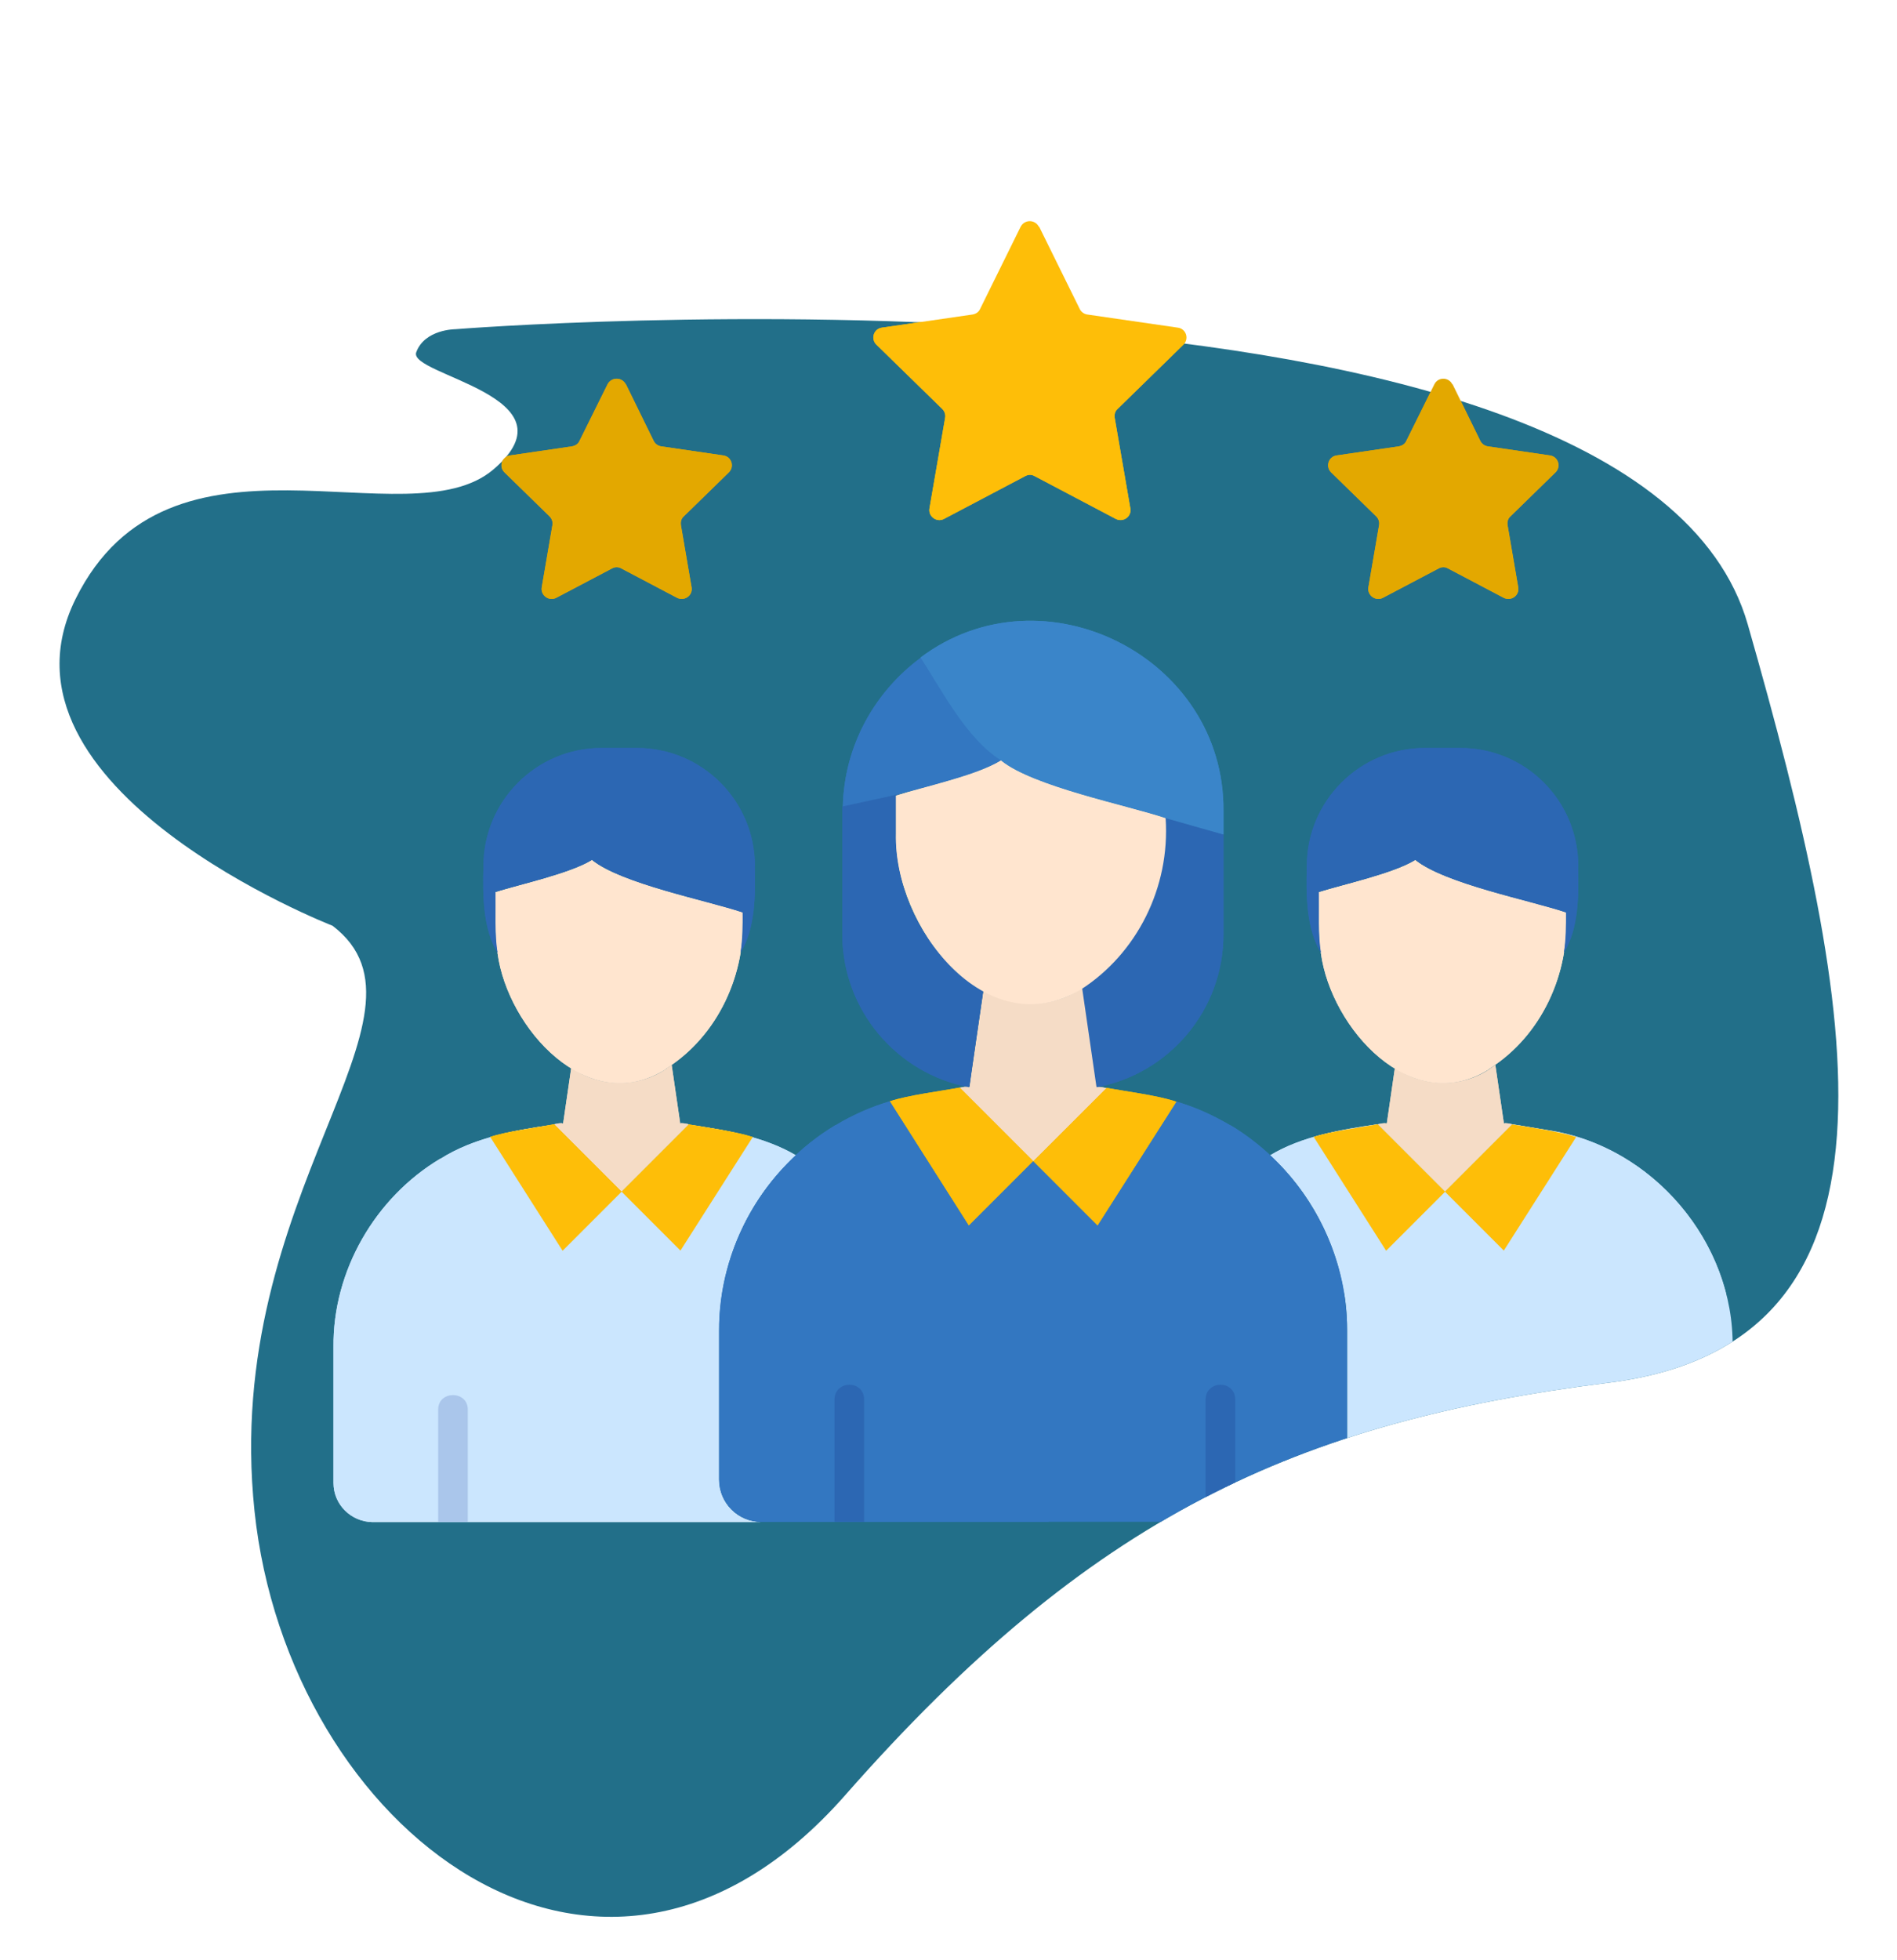 <svg xmlns="http://www.w3.org/2000/svg" xmlns:xlink="http://www.w3.org/1999/xlink" viewBox="0 0 1210.5 1250.3"><defs><style>      .cls-1 {        fill: #226f89;      }      .cls-2 {        fill: #aac6eb;      }      .cls-3 {        fill: #f5dcc6;      }      .cls-4 {        fill: none;      }      .cls-5 {        fill: #2c67b3;      }      .cls-6 {        fill: #ffe5cf;      }      .cls-7 {        fill: #3377c1;      }      .cls-8 {        fill: #e3a800;      }      .cls-9 {        fill: #cbe6fe;      }      .cls-10 {        fill: #febe08;      }      .cls-11 {        fill: #3a85c9;      }      .cls-12 {        clip-path: url(#clippath);      }    </style><clipPath id="clippath"><path class="cls-4" d="M290.4,210s753.8-60.4,824.9,188.4,110.2,458.7-88.9,483.6-330.7,85.3-487.1,263.1c-156.4,177.8-355.6,21.3-376.9-181.3-21.3-202.7,124.4-316.4,49.8-373.3,0,0-224-87.1-164-208.4s212-36,266.7-82.7-54.7-60-49.3-74.7,24.9-14.7,24.9-14.7Z"></path></clipPath></defs><g><g id="Layer_1"><path class="cls-1" d="M290.4,210s753.8-60.4,824.9,188.4,110.2,458.7-88.9,483.6-330.7,85.3-487.1,263.1c-156.4,177.8-355.6,21.3-376.9-181.3-21.3-202.7,124.4-316.4,49.8-373.3,0,0-224-87.1-164-208.4s212-36,266.7-82.7-54.7-60-49.3-74.7,24.9-14.7,24.9-14.7Z"></path><g class="cls-12"><g><path class="cls-3" d="M965,717.1l-42.9,42.9-42.9-42.9c1.2-.2,4.6-1.1,5.6-.4l.2-.5,5.1-35c17.7,12.4,41.8,13,60,1.1.2-.2.9-.5,1.1-.9,1.1-.7,2.1-1.4,3-2.1l5.4,36.9v.5c.7-.7,4.4.2,5.4.4h0Z"></path><path class="cls-9" d="M1105.5,859.2v86.6c0,13.8-11.2,24.9-24.9,24.9h-248.3c15.1,0,27.3-12.1,27.3-27.1v-94.7c.2-42.2-17.9-83.5-49-112,20-12.1,45.7-16.5,68.6-19.8l42.9,42.9,42.9-42.9,23.5,3.9c66,10.2,118.1,71.4,117.1,138.3h0Z"></path><g><path class="cls-10" d="M922.1,760.2l-37.6,37.6-46.2-72.6c10.3-3.5,29.8-6,40.8-8.1l43.1,43.1Z"></path><path class="cls-10" d="M1005.8,725.2l-46.2,72.5-37.6-37.6,42.9-42.9c11.4,1.9,30.5,4.6,41,8.1Z"></path></g><path class="cls-2" d="M1041,899.1v71.6h-18.9v-71.6c.2-12.4,18.9-12.3,18.9,0Z"></path><path class="cls-6" d="M999.3,582c2.5,39.2-15.8,78.6-48.5,99.4-.2.4-.7.5-1.1.9-49.4,30.5-100.3-26.4-106.8-74.2-2.1-10.3-1.2-28.4-1.4-39,15.6-4.9,47.8-11.9,61.6-20.5,18.6,15.1,73.5,25.7,96.1,33.4Z"></path><path class="cls-5" d="M1007,552.4c.5,18,.5,39.9-9.1,55.3,1.4-8.1,1.4-17.5,1.4-25.7-22.9-7.7-77.2-18.2-96.1-33.6-13.7,8.6-46,15.6-61.6,20.5.2,10.7-.7,28.7,1.4,39-9.6-15.6-9.6-37.5-9.1-55.5,0-41.5,33.8-75.3,75.3-75.3h22.6c41.7,0,75.3,33.6,75.3,75.3h0Z"></path><g><path class="cls-3" d="M439.4,717.1l-42.9,42.9-42.9-42.9c1.2-.2,4.6-1.1,5.6-.4l.2-.5,5.1-35c17.7,12.4,41.8,13,60,1.1.2-.2.9-.5,1.1-.9,1.1-.7,2.1-1.4,3-2.1l5.4,36.9v.5c.7-.7,4.4.2,5.4.4Z"></path><path class="cls-9" d="M508,736.9c-31.5,28.4-49.2,69.8-49.2,112.2v94.7c0,15.1,12.1,27.1,27.1,27.1h-248.2c-13.7-.2-24.9-11.2-24.9-25v-86.6c-.5-48.7,26.6-95.4,68.1-120.2h.2c21-13.3,47.8-18.4,72.3-21.7l42.9,42.9,42.9-42.9c23.1,3.2,48.8,7.7,68.8,19.6h0Z"></path><g><path class="cls-10" d="M396.6,760.2l-37.6,37.6-46.2-72.6c10.3-3.5,29.8-6,40.8-8.1l43.1,43.1Z"></path><path class="cls-10" d="M480.4,725.2l-46.2,72.5-37.6-37.6,42.9-42.9c11.2,1.9,30.3,4.6,41,8.1h0Z"></path></g><path class="cls-3" d="M706.2,694l-46.9,46.7-46.9-46.9c1.4-.2,4.9-1.1,6.3-.5,0-.7,8.8-60.7,8.9-61.4,19.1,11.7,45,11.4,63.4-1.9l9.1,62.7.2.7c.9-.5,4.7.5,6,.7h0Z"></path><path class="cls-5" d="M780.7,532.3v63.7c0,48.5-34.8,88.9-80.9,97.5l-.2-.7-9.1-62.7c35.2-22.6,55.7-64.6,52.9-108.5l37.3,10.7Z"></path><path class="cls-11" d="M780.7,517.6v14.7l-37.1-10.5c-25.2-8.4-84.4-20-105-36.8-21.9-13.5-37.6-44.3-51.3-65.5,78.2-58.8,194.4-.5,193.4,98h0Z"></path><path class="cls-7" d="M638.8,485c-7.7,4.4-15.9,7.9-24.5,10.3-22.1,6.8-54.1,14.9-76.5,19.3.9-38.9,20.3-73.3,49.7-95,13.7,21.2,29.4,51.8,51.3,65.5Z"></path><path class="cls-5" d="M627.4,632.1l-8.8,60.7-.2.7c-46-8.6-80.9-49.2-80.9-97.5v-78.4c0-.9,0-2.1.2-3.2,12.6-2.8,25-5.4,37.6-8.1l-3.7,1.1v24.3c0,42.2,21.9,79.6,55.7,100.3h0Z"></path><path class="cls-6" d="M743.8,521.8c3,44.6-18.6,86.6-54.1,109.4-60.6,36.2-119.5-40.4-118-99.4v-24.3c17.2-5.4,52-13,67-22.4,20.3,16.6,80.2,28.5,105,36.8Z"></path><path class="cls-10" d="M659.3,740.7l-41.1,41.1-50.4-79.3c11.4-3.9,32.6-6.5,44.6-8.8l46.9,46.9Z"></path><path class="cls-10" d="M750.8,702.8l-50.4,79.1-41.1-41.1,46.9-46.9c12.3,2.3,33.1,4.9,44.6,8.9h0Z"></path><path class="cls-7" d="M859.6,848.9v94.7c0,15.1-12.3,27.1-27.3,27.1h-346.4c-15.1,0-27.1-12.1-27.1-27.1v-94.7c-.5-53,28.9-104.1,74.4-131.3h.2c10.9-6.5,22.4-11.6,34.3-15.1l50.4,79.3,41.1-41.1,41.1,41.1,50.4-79.1c12.1,3.5,23.6,8.8,34.3,15.1h.2c45.3,27.1,74.7,78.1,74.4,131.1h0Z"></path><path class="cls-2" d="M298.5,899.1v71.6h-18.9v-71.6c0-12.3,18.9-12.3,18.9,0Z"></path><g><path class="cls-5" d="M551.4,892.5v78.2h-18.9v-78.2c.4-12.3,18.7-12.3,18.9,0Z"></path><path class="cls-5" d="M788.2,892.5v78.2h-18.9v-78.2c.4-12.3,18.7-12.3,18.9,0Z"></path></g><path class="cls-6" d="M473.9,582c2.5,39.2-15.8,78.6-48.5,99.4-.2.4-.7.5-1.1.9-49.4,30.5-100.3-26.4-106.8-74.2-2.1-10.3-1.2-28.4-1.4-39,15.6-4.9,47.8-11.9,61.6-20.5,18.6,15.1,73.3,25.7,96.1,33.4Z"></path><path class="cls-5" d="M481.6,552.4c.5,18,.5,39.9-9.1,55.3,1.4-8.1,1.4-17.5,1.4-25.7-22.9-7.7-77.2-18.2-96.1-33.6-13.7,8.6-46,15.6-61.6,20.5.2,10.7-.7,28.7,1.4,39-9.6-15.6-9.6-37.5-9.1-55.5,0-41.5,33.8-75.3,75.3-75.3h22.6c41.5,0,75.3,33.6,75.3,75.3h0Z"></path></g><path class="cls-10" d="M663.1,144.6l25.9,52.5c.9,1.9,2.8,3.2,4.7,3.5l57.9,8.4c5.3.7,7.4,7.2,3.5,10.9l-42,41c-1.6,1.4-2.1,3.5-1.8,5.6l10,57.8c.9,5.3-4.6,9.1-9.3,6.7l-51.8-27.3c-1.9-1.1-4-1.1-6,0l-51.8,27.3c-4.7,2.5-10.2-1.6-9.3-6.7l10-57.8c.4-2.1-.4-4.2-1.8-5.6l-42-41c-3.9-3.7-1.8-10.2,3.5-10.9l57.9-8.4c2.1-.4,3.9-1.6,4.7-3.5l25.9-52.5c2.5-4.7,9.1-4.7,11.6,0h0Z"></path><g><path class="cls-8" d="M399.4,245.1l17.7,36.1c.9,1.9,2.8,3.2,4.7,3.5l39.7,5.8c5.3.7,7.4,7.2,3.5,10.9l-28.7,28c-1.6,1.4-2.1,3.5-1.8,5.6l6.8,39.6c.9,5.3-4.6,9.1-9.3,6.7l-35.5-18.7c-1.9-1.1-4-1.1-6,0l-35.5,18.7c-4.7,2.5-10.2-1.6-9.3-6.7l6.8-39.6c.4-2.1-.4-4.2-1.8-5.6l-28.7-28c-3.9-3.7-1.8-10.2,3.5-10.9l39.6-5.8c2.1-.4,3.9-1.6,4.7-3.5l17.9-36.1c2.5-4.7,9.1-4.7,11.6,0h0Z"></path><path class="cls-8" d="M926.9,245.1l17.7,36.1c.9,1.9,2.8,3.2,4.7,3.5l39.7,5.8c5.3.7,7.4,7.2,3.5,10.9l-28.7,28c-1.6,1.4-2.1,3.5-1.8,5.6l6.8,39.6c.9,5.3-4.6,9.1-9.3,6.7l-35.5-18.7c-1.9-1.1-4-1.1-6,0l-35.5,18.7c-4.7,2.5-10.2-1.6-9.3-6.7l6.8-39.6c.4-2.1-.4-4.2-1.8-5.6l-28.7-28c-3.9-3.7-1.8-10.2,3.5-10.9l39.7-5.8c2.1-.4,3.9-1.6,4.7-3.5l17.9-36.1c2.3-4.7,9.1-4.7,11.4,0h0Z"></path></g></g></g><g><path class="cls-3" d="M965,717.1l-42.9,42.9-42.9-42.9c1.2-.2,4.6-1.1,5.6-.4l.2-.5,5.1-35c17.7,12.4,41.8,13,60,1.1.2-.2.9-.5,1.1-.9,1.1-.7,2.1-1.4,3-2.1l5.4,36.9v.5c.7-.7,4.4.2,5.4.4h0Z"></path><path class="cls-9" d="M857.8,825.1h243.6c-13.4-52.5-58.5-95.7-113-104.1l-23.5-3.9-42.9,42.9-42.9-42.9c-22.9,3.3-48.7,7.7-68.6,19.8,25.2,23.1,41.9,54.6,47.2,88.2Z"></path><g><path class="cls-10" d="M922.1,760.2l-37.6,37.6-46.2-72.6c10.3-3.5,29.8-6,40.8-8.1l43.1,43.1Z"></path><path class="cls-10" d="M1005.8,725.2l-46.2,72.5-37.6-37.6,42.9-42.9c11.4,1.9,30.5,4.6,41,8.1Z"></path></g><path class="cls-6" d="M999.3,582c2.5,39.2-15.8,78.6-48.5,99.4-.2.4-.7.5-1.1.9-49.4,30.5-100.3-26.4-106.8-74.2-2.1-10.3-1.2-28.4-1.4-39,15.6-4.9,47.8-11.9,61.6-20.5,18.6,15.1,73.5,25.7,96.1,33.4Z"></path><path class="cls-5" d="M1007,552.4c.5,18,.5,39.9-9.1,55.3,1.4-8.1,1.4-17.5,1.4-25.7-22.9-7.7-77.2-18.2-96.1-33.6-13.7,8.6-46,15.6-61.6,20.5.2,10.7-.7,28.7,1.4,39-9.6-15.6-9.6-37.5-9.1-55.5,0-41.5,33.8-75.3,75.3-75.3h22.6c41.7,0,75.3,33.6,75.3,75.3h0Z"></path><g><path class="cls-3" d="M439.4,717.1l-42.9,42.9-42.9-42.9c1.2-.2,4.6-1.1,5.6-.4l.2-.5,5.1-35c17.7,12.4,41.8,13,60,1.1.2-.2.9-.5,1.1-.9,1.1-.7,2.1-1.4,3-2.1l5.4,36.9v.5c.7-.7,4.4.2,5.4.4Z"></path><path class="cls-9" d="M508,736.9c-31.5,28.4-49.2,69.8-49.2,112.2v94.7c0,15.1,12.1,27.1,27.1,27.1h-248.2c-13.7-.2-24.9-11.2-24.9-25v-86.6c-.5-48.7,26.6-95.4,68.1-120.2h.2c21-13.3,47.8-18.4,72.3-21.7l42.9,42.9,42.9-42.9c23.1,3.2,48.8,7.7,68.8,19.6h0Z"></path><g><path class="cls-10" d="M396.6,760.2l-37.6,37.6-46.2-72.6c10.3-3.5,29.8-6,40.8-8.1l43.1,43.1Z"></path><path class="cls-10" d="M480.4,725.2l-46.2,72.5-37.6-37.6,42.9-42.9c11.2,1.9,30.3,4.6,41,8.1h0Z"></path></g><path class="cls-3" d="M706.2,694l-46.9,46.7-46.9-46.9c1.4-.2,4.9-1.1,6.3-.5,0-.7,8.8-60.7,8.9-61.4,19.1,11.7,45,11.4,63.4-1.9l9.1,62.7.2.7c.9-.5,4.7.5,6,.7h0Z"></path><path class="cls-5" d="M780.7,532.3v63.7c0,48.5-34.8,88.9-80.9,97.5l-.2-.7-9.1-62.7c35.2-22.6,55.7-64.6,52.9-108.5l37.3,10.7Z"></path><path class="cls-11" d="M780.7,517.6v14.7l-37.1-10.5c-25.2-8.4-84.4-20-105-36.8-21.9-13.5-37.6-44.3-51.3-65.5,78.2-58.8,194.4-.5,193.4,98h0Z"></path><path class="cls-7" d="M638.8,485c-7.7,4.4-15.9,7.9-24.5,10.3-22.1,6.8-54.1,14.9-76.5,19.3.9-38.9,20.3-73.3,49.7-95,13.7,21.2,29.4,51.8,51.3,65.5Z"></path><path class="cls-5" d="M627.4,632.1l-8.8,60.7-.2.7c-46-8.6-80.9-49.2-80.9-97.5v-78.4c0-.9,0-2.1.2-3.2,12.6-2.8,25-5.4,37.6-8.1l-3.7,1.1v24.3c0,42.2,21.9,79.6,55.7,100.3h0Z"></path><path class="cls-6" d="M743.8,521.8c3,44.6-18.6,86.6-54.1,109.4-60.6,36.2-119.5-40.4-118-99.4v-24.3c17.2-5.4,52-13,67-22.4,20.3,16.6,80.2,28.5,105,36.8Z"></path><path class="cls-10" d="M659.3,740.7l-41.1,41.1-50.4-79.3c11.4-3.9,32.6-6.5,44.6-8.8l46.9,46.9Z"></path><path class="cls-10" d="M750.8,702.8l-50.4,79.1-41.1-41.1,46.9-46.9c12.3,2.3,33.1,4.9,44.6,8.9h0Z"></path><path class="cls-7" d="M669.1,825.1h188.7c-7.1-44.1-34.1-84.3-72.5-107.3h-.2c-10.7-6.3-22.2-11.6-34.3-15.1l-50.4,79.1-41.1-41.1-41.1,41.1-50.4-79.3c-11.9,3.5-23.5,8.6-34.3,15.1h-.2c-45.5,27.1-74.9,78.2-74.4,131.3v94.7c0,15.1,12.1,27.1,27.1,27.1h183.1v-145.6Z"></path><path class="cls-2" d="M298.5,899.1v71.6h-18.9v-71.6c0-12.3,18.9-12.3,18.9,0Z"></path><path class="cls-5" d="M551.4,892.5v78.2h-18.9v-78.2c.4-12.3,18.7-12.3,18.9,0Z"></path><path class="cls-6" d="M473.9,582c2.5,39.2-15.8,78.6-48.5,99.4-.2.4-.7.5-1.1.9-49.4,30.5-100.3-26.4-106.8-74.2-2.1-10.3-1.2-28.4-1.4-39,15.6-4.9,47.8-11.9,61.6-20.5,18.6,15.1,73.3,25.7,96.1,33.4Z"></path><path class="cls-5" d="M481.6,552.4c.5,18,.5,39.9-9.1,55.3,1.4-8.1,1.4-17.5,1.4-25.7-22.9-7.7-77.2-18.2-96.1-33.6-13.7,8.6-46,15.6-61.6,20.5.2,10.7-.7,28.7,1.4,39-9.6-15.6-9.6-37.5-9.1-55.5,0-41.5,33.8-75.3,75.3-75.3h22.6c41.5,0,75.3,33.6,75.3,75.3h0Z"></path></g><path class="cls-10" d="M663.1,144.6l25.9,52.5c.9,1.9,2.8,3.2,4.7,3.5l57.9,8.4c5.3.7,7.4,7.2,3.5,10.9l-42,41c-1.6,1.4-2.1,3.5-1.8,5.6l10,57.8c.9,5.3-4.6,9.1-9.3,6.7l-51.8-27.3c-1.9-1.1-4-1.1-6,0l-51.8,27.3c-4.7,2.5-10.2-1.6-9.3-6.7l10-57.8c.4-2.1-.4-4.2-1.8-5.6l-42-41c-3.9-3.7-1.8-10.2,3.5-10.9l57.9-8.4c2.1-.4,3.9-1.6,4.7-3.5l25.9-52.5c2.5-4.7,9.1-4.7,11.6,0h0Z"></path><g><path class="cls-8" d="M399.4,245.1l17.7,36.1c.9,1.9,2.8,3.2,4.7,3.5l39.7,5.8c5.3.7,7.4,7.2,3.5,10.9l-28.7,28c-1.6,1.4-2.1,3.5-1.8,5.6l6.8,39.6c.9,5.3-4.6,9.1-9.3,6.7l-35.5-18.7c-1.9-1.1-4-1.1-6,0l-35.5,18.7c-4.7,2.5-10.2-1.6-9.3-6.7l6.8-39.6c.4-2.1-.4-4.2-1.8-5.6l-28.7-28c-3.9-3.7-1.8-10.2,3.5-10.9l39.6-5.8c2.1-.4,3.9-1.6,4.7-3.5l17.9-36.1c2.5-4.7,9.1-4.7,11.6,0h0Z"></path><path class="cls-8" d="M926.9,245.1l17.7,36.1c.9,1.9,2.8,3.2,4.7,3.5l39.7,5.8c5.3.7,7.4,7.2,3.5,10.9l-28.7,28c-1.6,1.4-2.1,3.5-1.8,5.6l6.8,39.6c.9,5.3-4.6,9.1-9.3,6.7l-35.5-18.7c-1.9-1.1-4-1.1-6,0l-35.5,18.7c-4.7,2.5-10.2-1.6-9.3-6.7l6.8-39.6c.4-2.1-.4-4.2-1.8-5.6l-28.7-28c-3.9-3.7-1.8-10.2,3.5-10.9l39.7-5.8c2.1-.4,3.9-1.6,4.7-3.5l17.9-36.1c2.3-4.7,9.1-4.7,11.4,0h0Z"></path></g></g><path class="cls-4" d="M290.4,210s753.8-60.4,824.9,188.4,110.2,458.7-88.9,483.6-330.7,85.3-487.1,263.1c-156.4,177.8-355.6,21.3-376.9-181.3-21.3-202.7,124.4-316.4,49.8-373.3,0,0-224-87.1-164-208.4s212-36,266.7-82.7-54.7-60-49.3-74.7,24.9-14.7,24.9-14.7Z"></path></g></g></svg>